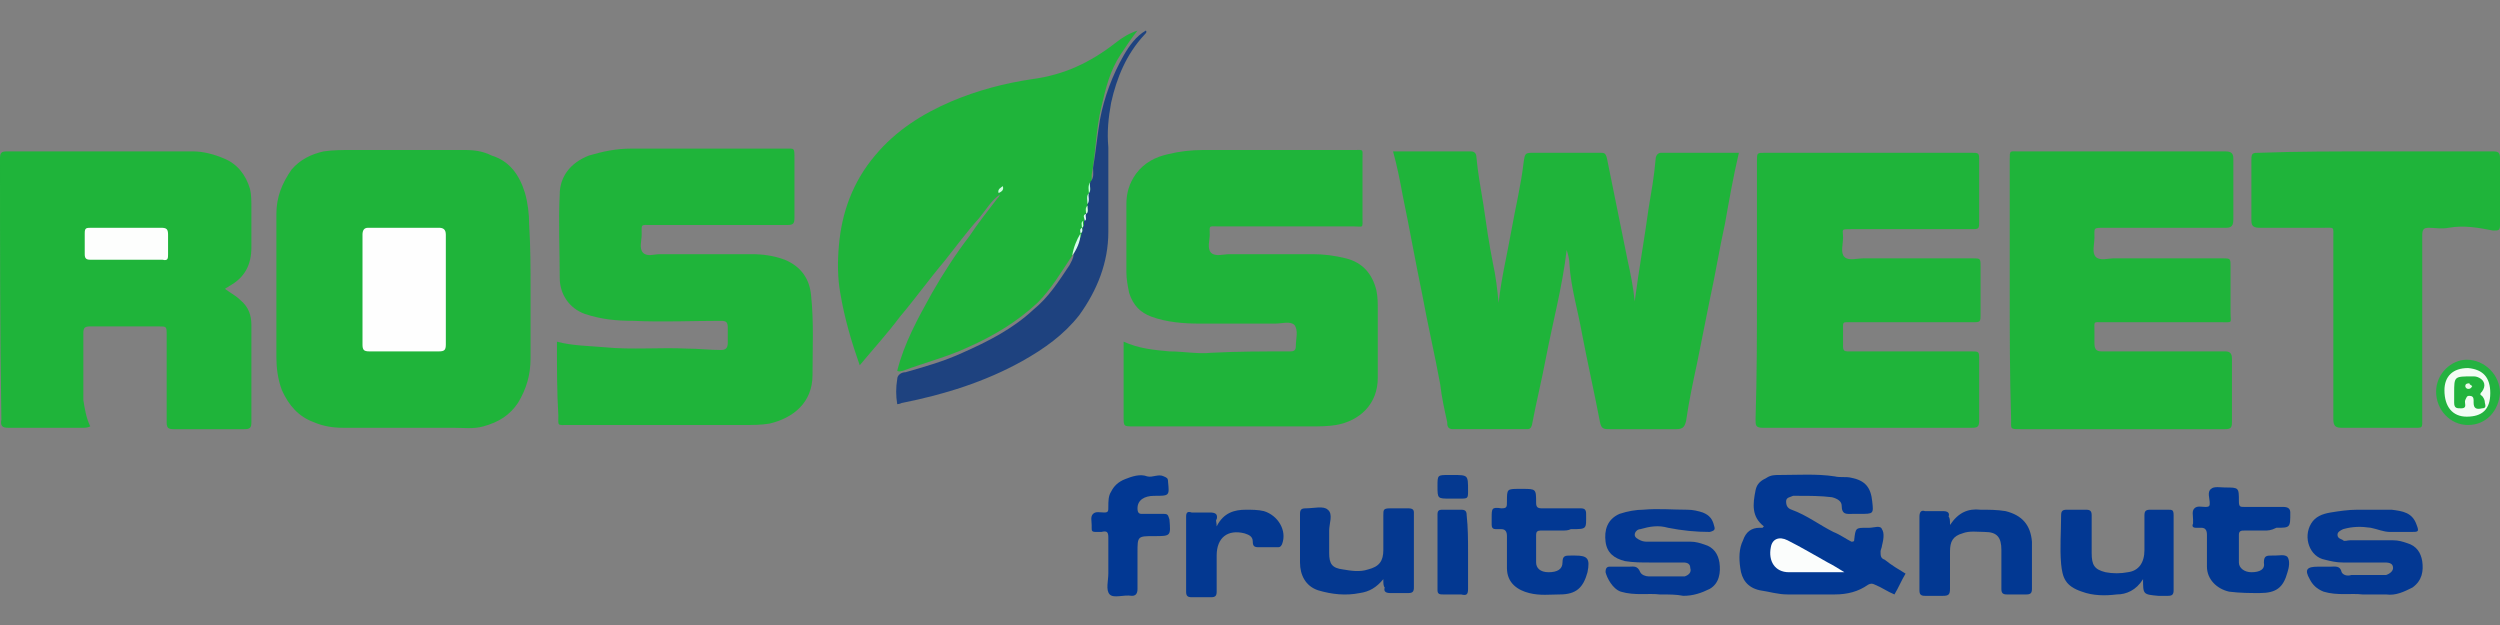 <?xml version="1.0" encoding="utf-8"?>
<!-- Generator: Adobe Illustrator 24.1.2, SVG Export Plug-In . SVG Version: 6.00 Build 0)  -->
<svg version="1.1" id="Warstwa_1" xmlns="http://www.w3.org/2000/svg" xmlns:xlink="http://www.w3.org/1999/xlink" x="0px" y="0px"
	 viewBox="0 0 180 45" style="enable-background:new 0 0 180 45;" xml:space="preserve">
<rect x="0" y="0" width="180" height="45" fill="#808080" stroke="none"/>
<style type="text/css">
	.st0{fill:#1FB43A;}
	.st1{fill:#023893;}
	.st2{fill:#1E427F;}
	.st3{fill:#033893;}
	.st4{fill:#043890;}
	.st5{fill:#023892;}
	.st6{fill:#013893;}
	.st7{fill:#033891;}
	.st8{fill:#24B240;}
	.st9{fill:#053990;}
	.st10{fill:#FDFEFD;}
	.st11{fill:#FEFEFE;}
	.st12{fill:#D7FCEA;}
	.st13{fill:#E2F8FD;}
	.st14{fill:#CFFEE2;}
	.st15{fill:#C2FEDE;}
	.st16{fill:#CAFED5;}
	.st17{fill:#CBFEDD;}
	.st18{fill:#E0FAFC;}
	.st19{fill:#E2F7FC;}
	.st20{fill:#FBFDFC;}
	.st21{fill:#F4FCF5;}
	.st22{fill:#22B43D;}
	.st23{fill:#ECFBEC;}
</style>
<g>
	<path class="st0" d="M100.3,10.9c1.9,0,3.7,0,5.6,0c0.3,0,0.4,0.2,0.4,0.4c0.1,1.1,0.3,2.2,0.5,3.4c0.2,1.4,0.4,2.8,0.7,4.3
		c0.2,0.9,0.3,1.8,0.4,2.8c0.2-1.8,0.6-3.4,0.9-5.1c0.3-1.7,0.7-3.3,0.9-5c0.1-0.7,0.1-0.7,0.8-0.7c1.6,0,3.1,0,4.7,0
		c0.3,0,0.4,0,0.5,0.4c0.5,2.5,1,4.9,1.5,7.4c0.2,0.9,0.4,1.9,0.5,2.9c0.3-2.3,0.7-4.5,1-6.7c0.2-1.2,0.4-2.3,0.5-3.5
		c0-0.2,0.1-0.5,0.4-0.5c1.8,0,3.7,0,5.6,0c-0.4,1.7-0.7,3.4-1,5.1c-0.4,1.8-0.7,3.7-1.1,5.5c-0.3,1.5-0.6,3-0.9,4.5
		c-0.3,1.4-0.6,2.8-0.8,4.2c-0.1,0.4-0.2,0.6-0.7,0.6c-1.6,0-3.2,0-4.8,0c-0.4,0-0.6,0-0.7-0.5c-0.4-2.1-0.9-4.3-1.3-6.4
		c-0.3-1.7-0.8-3.3-0.9-5c0-0.3-0.1-0.7-0.2-1c-0.3,2.6-1,5.2-1.5,7.8c-0.3,1.6-0.7,3.2-1,4.8c-0.1,0.3-0.2,0.3-0.4,0.3
		c-1.8,0-3.5,0-5.3,0c-0.4,0-0.4-0.3-0.4-0.5c-0.2-0.9-0.4-1.8-0.5-2.7c-0.4-2.2-0.9-4.3-1.3-6.5c-0.5-2.4-0.9-4.7-1.4-7.1
		C100.8,13,100.6,12,100.3,10.9z"/>
	<path class="st0" d="M40.1,24.6c1.1,0.3,2.3,0.3,3.4,0.4c2,0.2,4,0,6,0.1c0.8,0,1.6,0.1,2.4,0.1c0.3,0,0.5-0.1,0.5-0.5
		c0-0.4,0-0.7,0-1.1c0-0.4-0.1-0.5-0.5-0.5c-2.1,0-4.2,0.1-6.3,0c-1.2,0-2.3-0.1-3.5-0.5c-1.1-0.4-1.8-1.4-1.8-2.6c0-2-0.1-4,0-6
		c0-1.3,0.8-2.3,2.1-2.8c1-0.3,2-0.5,3-0.5c3.7,0,7.4,0,11.1,0c0.7,0,0.7-0.1,0.7,0.7c0,1.4,0,2.9,0,4.3c0,0.4-0.1,0.5-0.5,0.5
		c-3.3,0-6.6,0-9.8,0c-0.8,0-0.7-0.1-0.7,0.7c0,0.4-0.2,1,0.1,1.3c0.3,0.3,0.8,0.1,1.2,0.1c2.2,0,4.4,0,6.6,0c0.8,0,1.6,0.1,2.4,0.4
		c1.2,0.5,1.8,1.4,1.9,2.6c0.2,1.9,0.1,3.8,0.1,5.7c0,2-1.4,3.1-3.1,3.5c-0.6,0.1-1.2,0.1-1.9,0.1c-4.2,0-8.4,0-12.6,0
		c-0.8,0-0.7,0.1-0.7-0.7C40.1,28.3,40.1,26.5,40.1,24.6z"/>
	<path class="st0" d="M80.9,24.6c1.1,0.5,2.2,0.6,3.3,0.7c1,0,2,0.2,3,0.1c1.9-0.1,3.8-0.1,5.7-0.1c0.3,0,0.4-0.1,0.4-0.4
		c0-0.5,0.2-1.1-0.1-1.5c-0.3-0.3-0.9-0.1-1.4-0.1c-1.8,0-3.6,0-5.4,0c-1.2,0-2.4-0.1-3.5-0.5c-0.8-0.3-1.3-0.8-1.6-1.7
		c-0.1-0.5-0.2-1-0.2-1.5c0-1.6,0-3.3,0-4.9c0-0.8,0.2-1.5,0.7-2.2c0.6-0.8,1.4-1.2,2.3-1.4c0.8-0.2,1.7-0.3,2.5-0.3
		c3.6,0,7.3,0,10.9,0c0.7,0,0.6-0.1,0.6,0.6c0,1.4,0,2.8,0,4.2c0,0.9,0.1,0.7-0.7,0.7c-3.2,0-6.5,0-9.7,0c-0.7,0-0.6-0.1-0.6,0.6
		c0,0.4-0.2,1,0.1,1.3c0.3,0.3,0.9,0.1,1.3,0.1c2,0,4,0,6,0c0.8,0,1.6,0.1,2.4,0.3c1.2,0.3,1.9,1.1,2.2,2.3c0.1,0.5,0.1,0.9,0.1,1.4
		c0,1.6,0,3.3,0,4.9c0,1.9-1.3,3.1-3,3.4c-0.6,0.1-1.2,0.1-1.8,0.1c-4.3,0-8.6,0-12.8,0c-0.7,0-0.7,0-0.7-0.7
		C80.9,28.3,80.9,26.5,80.9,24.6z"/>
	<path class="st0" d="M6.5,30.7c-0.2,0.1-0.4,0.1-0.5,0.1c-1.8,0-3.6,0-5.4,0c-0.4,0-0.6-0.1-0.5-0.6C0,24,0,17.7,0,11.4
		c0-0.4,0.1-0.5,0.5-0.5c4.5,0,8.9,0,13.4,0c0.7,0,1.5,0.2,2.2,0.5c1,0.4,1.6,1.2,1.9,2.2c0.1,0.4,0.1,0.9,0.1,1.4
		c0,0.9,0,1.9,0,2.8c0,1.3-0.5,2.2-1.6,2.8c-0.1,0.1-0.2,0.1-0.3,0.2c0.4,0.3,0.8,0.5,1.1,0.8c0.6,0.5,0.8,1.1,0.8,1.8
		c0,2.3,0,4.7,0,7c0,0.4-0.1,0.5-0.5,0.5c-1.7,0-3.4,0-5.1,0c-0.4,0-0.5-0.1-0.5-0.5c0-2.1,0-4.2,0-6.3c0-0.6,0-0.6-0.6-0.6
		c-1.6,0-3.3,0-4.9,0c-0.4,0-0.5,0.1-0.5,0.5c0,1.6,0,3.2,0,4.8C6.1,29.4,6.2,30.1,6.5,30.7z"/>
	<path class="st0" d="M38.2,20.9c0,1.6,0,3.3,0,4.9c0,1.2-0.3,2.2-0.9,3.2c-0.6,0.9-1.4,1.4-2.5,1.7c-0.7,0.2-1.4,0.1-2.2,0.1
		c-2.6,0-5.3,0-7.9,0c-0.7,0-1.4-0.1-2.1-0.4c-1.1-0.4-1.8-1.2-2.3-2.3c-0.3-0.8-0.4-1.6-0.4-2.4c0-3.4,0-6.8,0-10.3
		c0-1.2,0.4-2.2,1.1-3.2c0.6-0.7,1.4-1.1,2.3-1.3c0.7-0.1,1.3-0.1,2-0.1c2.7,0,5.5,0,8.2,0c0.7,0,1.3,0.1,1.9,0.4
		c1.3,0.4,2,1.4,2.4,2.7c0.2,0.7,0.3,1.5,0.3,2.3C38.2,17.8,38.2,19.3,38.2,20.9z"/>
	<path class="st0" d="M77.2,18.4c-0.8,1.2-1.5,2.4-2.5,3.4c-1.5,1.4-3.2,2.4-5,3.2c-1.5,0.7-3.1,1.1-4.7,1.7c-0.1,0-0.2,0.1-0.4,0
		c0.5-2,1.5-3.8,2.5-5.6c0.8-1.4,1.7-2.8,2.7-4.1c0.6-0.9,1.3-1.8,2-2.7c0.1-0.1,0.2-0.2,0.2-0.4c0-0.1,0,0,0,0c0,0,0,0,0,0.1
		c-0.6,0.4-1,1.1-1.5,1.7c-0.9,1-1.7,2.1-2.5,3.1c-1.1,1.3-2.1,2.7-3.2,4c-0.9,1.2-1.9,2.3-2.9,3.5c-0.6-1.7-1.1-3.4-1.4-5.2
		c-0.2-1.1-0.2-2.3-0.1-3.4c0.2-2.4,1-4.6,2.6-6.5c1.5-1.8,3.4-3,5.5-3.9c1.9-0.8,3.8-1.3,5.8-1.6c2.3-0.3,4.2-1.2,6-2.6
		c0.5-0.4,1-0.7,1.6-0.9c-0.4,0.5-0.8,1.1-1.2,1.7c-0.8,1.2-1.1,2.5-1.4,3.8c-0.4,1.6-0.4,3.3-0.7,4.9c0,0.2,0,0.5,0,0.7
		c0,0,0,0.1,0,0.1c0,0.2,0,0.4,0,0.6c0,0.1,0,0.1,0,0.2c-0.1,0.2,0,0.4-0.1,0.6c0,0.1,0,0.1,0,0.2c-0.1,0.2-0.1,0.4-0.1,0.5
		c0,0.1,0,0.1,0,0.1c0,0.1-0.1,0.2-0.1,0.4c0,0,0,0.1,0,0.1c0,0.1-0.1,0.2-0.1,0.4c0,0,0,0.1,0,0.1c0,0.1-0.1,0.2-0.1,0.3
		c0,0.1,0,0.1-0.1,0.2C77.6,17.4,77.5,17.9,77.2,18.4C77.2,18.4,77.2,18.4,77.2,18.4z"/>
	<path class="st0" d="M126.5,20.9c0-3.1,0-6.2,0-9.3c0-0.6,0-0.6,0.6-0.6c4.9,0,9.8,0,14.8,0c0.6,0,0.6,0,0.6,0.6c0,1.4,0,2.9,0,4.3
		c0,0.6,0,0.6-0.6,0.6c-2.9,0-5.8,0-8.6,0c-0.8,0-0.6,0-0.6,0.6c0,0.5-0.2,1.1,0.1,1.4c0.3,0.3,0.9,0.1,1.4,0.1c2.6,0,5.2,0,7.8,0
		c0.6,0,0.6,0,0.6,0.6c0,1.1,0,2.3,0,3.4c0,0.6,0,0.6-0.6,0.6c-2.9,0-5.8,0-8.6,0c-0.8,0-0.7-0.1-0.7,0.7c0,0.4,0,0.8,0,1.1
		c0,0.2,0.1,0.3,0.3,0.3c0.1,0,0.3,0,0.4,0c2.8,0,5.7,0,8.5,0c0.6,0,0.6,0,0.6,0.6c0,1.5,0,2.9,0,4.4c0,0.4-0.1,0.5-0.5,0.5
		c-5,0-10.1,0-15.1,0c-0.5,0-0.5-0.2-0.5-0.6C126.5,27.1,126.5,24,126.5,20.9z"/>
	<path class="st0" d="M144.7,20.9c0-3.1,0-6.3,0-9.4c0-0.7,0-0.6,0.6-0.6c5,0,9.9,0,14.9,0c0.4,0,0.6,0.1,0.6,0.5c0,1.5,0,3,0,4.4
		c0,0.4-0.1,0.6-0.5,0.6c-2.9,0-5.9,0-8.8,0c-0.8,0-0.7,0-0.7,0.7c0,0.5-0.2,1.1,0.1,1.4c0.3,0.3,0.9,0.1,1.3,0.1c2.6,0,5.2,0,7.8,0
		c0.6,0,0.6,0,0.6,0.6c0,1.1,0,2.2,0,3.3c0,0.8,0.2,0.7-0.7,0.7c-2.8,0-5.7,0-8.5,0c-0.7,0-0.6-0.1-0.6,0.6c0,0.3,0,0.6,0,0.9
		c0,0.4,0.1,0.6,0.5,0.6c1.9,0,3.8,0,5.7,0c1.1,0,2.1,0,3.2,0c0.3,0,0.5,0.1,0.5,0.5c0,1.5,0,3,0,4.6c0,0.4-0.1,0.5-0.5,0.5
		c-1.4,0-2.7,0-4.1,0c-3.5,0-7.1,0-10.6,0c-0.8,0-0.7,0-0.7-0.7C144.7,27,144.7,23.9,144.7,20.9z"/>
	<path class="st0" d="M171.1,10.9c2.8,0,5.6,0,8.4,0c0.4,0,0.5,0.1,0.5,0.5c0,1.6,0,3.2,0,4.8c0,0.4-0.1,0.4-0.5,0.4
		c-1-0.2-2.1-0.4-3.2-0.2c-0.5,0.1-1,0-1.4,0c-0.4,0-0.5,0.1-0.5,0.6c0,4.3,0,8.7,0,13c0,0.9,0.1,0.8-0.8,0.8c-1.7,0-3.3,0-5,0
		c-0.4,0-0.6-0.1-0.6-0.6c0-4.4,0-8.8,0-13.1c0-0.8,0.1-0.7-0.7-0.7c-1.5,0-3.1,0-4.6,0c-0.4,0-0.6-0.1-0.6-0.5c0-1.5,0-3,0-4.4
		c0-0.5,0.1-0.5,0.6-0.5C165.4,10.9,168.2,10.9,171.1,10.9z"/>
	<path class="st1" d="M137.2,41.3c-0.3,0.5-0.5,1-0.8,1.5c-0.5-0.2-0.9-0.5-1.4-0.7c-0.2-0.1-0.3-0.1-0.5,0
		c-0.7,0.5-1.5,0.7-2.4,0.7c-1.1,0-2.3,0-3.4,0c-0.7,0-1.3-0.2-2-0.3c-0.9-0.2-1.3-0.8-1.4-1.6c-0.1-0.7-0.1-1.4,0.2-2
		c0.2-0.6,0.6-0.9,1.2-0.9c0.1,0,0.2,0,0.2,0c0,0,0.1-0.1,0.1-0.1c-0.9-0.7-0.8-1.6-0.6-2.6c0.1-0.5,0.4-0.7,0.8-0.9
		c0.3-0.2,0.6-0.2,0.9-0.2c1.3,0,2.7-0.1,4,0.1c0.4,0.1,0.8,0,1.2,0.1c1,0.2,1.4,0.7,1.5,1.7c0.1,0.9,0.1,0.9-0.9,0.9
		c-0.2,0-0.3,0-0.5,0c-0.4,0-0.8,0.1-0.8-0.6c0-0.3-0.3-0.5-0.7-0.6c-0.8-0.1-1.6-0.1-2.4-0.1c-0.1,0-0.3,0-0.4,0
		c-0.2,0.1-0.5,0.1-0.5,0.4c0,0.3,0.1,0.5,0.4,0.6c1.1,0.4,2,1.1,3,1.6c0.5,0.2,0.9,0.5,1.3,0.7c0.1,0,0.2,0,0.2-0.1
		c0.1-0.9,0.1-0.9,0.9-0.9c0.1,0,0.1,0,0.2,0c0.3,0,0.8-0.2,0.9,0.1c0.2,0.3,0.1,0.8,0,1.2c0,0.1-0.1,0.3-0.1,0.4
		c0,0.3,0,0.5,0.3,0.6C136.2,40.7,136.7,41,137.2,41.3z"/>
	<path class="st2" d="M78.3,14.8c0,0,0-0.1,0-0.1c0.1-0.2,0-0.5,0.1-0.8l0,0c0.2-0.2,0-0.5,0.1-0.8l0,0c0.3-0.3,0.2-0.7,0.2-1
		c0.2-1.2,0.3-2.3,0.5-3.5C79.5,7,80.1,5.4,80.9,4c0.4-0.7,0.9-1.4,1.6-1.8c0.1,0.1,0,0.2-0.1,0.3c-1.3,1.4-2,3.1-2.4,4.9
		c-0.2,1.1-0.3,2.1-0.2,3.2c0,2,0,4.1,0,6.1c0,2.2-0.8,4.2-2.1,6c-1.1,1.4-2.5,2.4-4.1,3.3c-2.7,1.5-5.6,2.4-8.6,3
		c-0.1,0-0.2,0.1-0.4,0.1c-0.1-0.6-0.1-1.2,0-1.8c0-0.3,0.3-0.5,0.6-0.5c1.4-0.4,2.8-0.8,4.1-1.4c1.8-0.8,3.6-1.7,5.1-3.1
		c1.1-0.9,1.8-2,2.6-3.2c0.1-0.2,0.3-0.5,0.3-0.8l0,0c0.2-0.5,0.5-1.1,0.6-1.6l0,0c0.1-0.1,0-0.3,0.1-0.4l0,0c0.1-0.1,0-0.4,0.1-0.5
		l0,0c0.1-0.1,0-0.4,0.1-0.5l0,0C78.3,15.2,78.2,15,78.3,14.8z"/>
	<path class="st3" d="M170.1,42.8c-0.8-0.1-1.8,0.1-2.8-0.2c-0.5-0.2-0.8-0.5-1-0.9c-0.4-0.7-0.2-0.9,0.6-0.9c0.3,0,0.6,0,0.9,0
		c0.3,0,0.7-0.1,0.8,0.4c0.1,0.2,0.4,0.3,0.7,0.2c0.8,0,1.5,0,2.3,0c0.1,0,0.2,0,0.2,0c0.3-0.1,0.5-0.3,0.5-0.5
		c0-0.3-0.2-0.4-0.6-0.4c-1,0-2,0-3,0c-0.5,0-0.9-0.1-1.3-0.2c-1.1-0.2-1.6-1.6-1-2.6c0.3-0.5,0.8-0.7,1.4-0.8
		c0.6-0.1,1.3-0.2,1.9-0.2c0.8,0,1.7,0,2.5,0c0.8,0.1,1.5,0.2,1.8,1.1c0.2,0.5,0.1,0.5-0.4,0.5c-0.5,0-1,0-1.5,0
		c-0.5,0-0.9-0.2-1.4-0.3c-0.7-0.1-1.3-0.1-2,0.1c-0.2,0.1-0.4,0.2-0.4,0.4c0,0.3,0.3,0.3,0.4,0.4c0.1,0.1,0.3,0,0.5,0
		c1,0,2.1,0,3.1,0c0.4,0,0.7,0.1,1,0.2c0.7,0.2,1,0.7,1.1,1.3c0.1,0.7,0,1.4-0.7,1.9c-0.6,0.3-1.2,0.6-1.9,0.5
		C171.3,42.8,170.8,42.8,170.1,42.8z"/>
	<path class="st3" d="M119.5,42.8c-0.8-0.1-1.8,0.1-2.8-0.2c-0.6-0.2-1-1-1.1-1.4c0-0.3,0.1-0.4,0.3-0.4c0.5,0,0.9,0,1.4,0
		c0.3,0,0.6-0.1,0.8,0.4c0.1,0.2,0.4,0.3,0.6,0.3c0.8,0,1.5,0,2.3,0c0.1,0,0.2,0,0.3,0c0.3-0.1,0.5-0.3,0.4-0.6
		c0-0.3-0.2-0.4-0.5-0.4c-0.8,0-1.6,0-2.4,0c-0.6,0-1.2,0-1.8-0.1c-0.8-0.2-1.3-0.6-1.4-1.4c-0.1-0.8,0.1-1.6,1-2
		c0.6-0.2,1.2-0.3,1.7-0.3c1.1-0.1,2.1,0,3.2,0c0.4,0,0.8,0.1,1.1,0.2c0.5,0.2,0.7,0.5,0.8,0.9c0.1,0.3,0.1,0.4-0.3,0.5
		c-1,0-2-0.1-3-0.3c-0.7-0.2-1.3-0.1-2,0.1c-0.2,0-0.4,0.2-0.4,0.4c0,0.2,0.2,0.3,0.4,0.4c0.2,0.1,0.4,0.1,0.5,0.1c1,0,2.1,0,3.1,0
		c0.4,0,0.7,0.1,1,0.2c0.7,0.2,1,0.7,1.1,1.3c0.1,0.7,0,1.5-0.7,1.9c-0.6,0.3-1.2,0.5-1.9,0.5C120.7,42.8,120.2,42.8,119.5,42.8z"/>
	<path class="st1" d="M154.3,41.7c-0.5,0.8-1.2,1.1-1.9,1.1c-0.8,0.1-1.7,0.1-2.5-0.2c-1.2-0.4-1.4-1-1.5-2c-0.1-1.2,0-2.3,0-3.5
		c0-0.3,0.1-0.4,0.4-0.4c0.5,0,0.9,0,1.4,0c0.3,0,0.4,0.1,0.4,0.4c0,0.9,0,1.8,0,2.7c0,0.9,0.2,1.2,1,1.4c0.5,0.1,1.1,0.1,1.6,0
		c0.8-0.1,1.2-0.7,1.2-1.6c0-0.8,0-1.7,0-2.5c0-0.3,0.1-0.4,0.4-0.4c0.4,0,0.9,0,1.3,0c0.3,0,0.4,0,0.4,0.4c0,1.8,0,3.6,0,5.4
		c0,0.3-0.1,0.4-0.4,0.4c-0.2,0-0.5,0-0.7,0C154.3,42.8,154.3,42.8,154.3,41.7z"/>
	<path class="st4" d="M99.6,41.7c-0.5,0.6-1,0.9-1.7,1c-1,0.2-2,0.1-3-0.2c-0.9-0.3-1.3-1.1-1.3-2c0-1.2,0-2.3,0-3.5
		c0-0.3,0.1-0.4,0.4-0.4c0.6,0,1.3-0.2,1.6,0.1c0.4,0.3,0.1,1,0.1,1.5c0,0.5,0,1,0,1.6c0,0.8,0.2,1.1,1,1.2c0.6,0.1,1.2,0.2,1.8,0
		c0.8-0.2,1.1-0.6,1.1-1.4c0-0.8,0-1.7,0-2.5c0-0.4,0-0.5,0.5-0.5c0.4,0,0.9,0,1.3,0c0.3,0,0.4,0.1,0.4,0.3c0,1.8,0,3.6,0,5.4
		c0,0.3-0.1,0.4-0.4,0.4c-0.4,0-0.9,0-1.3,0c-0.3,0-0.5-0.1-0.4-0.4C99.6,42.2,99.6,42,99.6,41.7z"/>
	<path class="st5" d="M140.4,37.8c0.6-0.9,1.3-1.2,2.2-1.1c0.6,0,1.2,0,1.8,0.1c1.2,0.3,1.8,1,1.9,2.2c0,1.1,0,2.3,0,3.4
		c0,0.3-0.1,0.4-0.4,0.4c-0.5,0-0.9,0-1.4,0c-0.3,0-0.4-0.1-0.4-0.4c0-0.9,0-1.9,0-2.8c0-0.9-0.3-1.3-1.2-1.3
		c-0.5,0-1.1-0.1-1.6,0.1c-0.7,0.2-0.9,0.6-0.9,1.3c0,0.9,0,1.8,0,2.7c0,0.4-0.1,0.5-0.5,0.5c-0.4,0-0.9,0-1.3,0
		c-0.3,0-0.4-0.1-0.4-0.4c0-1.8,0-3.5,0-5.3c0-0.3,0.1-0.5,0.4-0.4c0.4,0,0.9,0,1.3,0c0.3,0,0.5,0.1,0.4,0.4
		C140.4,37.3,140.4,37.5,140.4,37.8z"/>
	<path class="st6" d="M163,38.2c-0.5,0-1,0-1.4,0c-0.2,0-0.4,0-0.4,0.3c0,0.7,0,1.3,0,2c0,0.4,0.4,0.7,0.9,0.7c0.6,0,1-0.2,0.9-0.7
		c0-0.5,0.2-0.5,0.6-0.5c0.1,0,0.2,0,0.2,0c0.3,0,0.7-0.1,0.9,0.1c0.2,0.3,0.1,0.8,0,1.1c-0.3,1.1-0.8,1.5-2,1.5
		c-0.7,0-1.4,0-2.2-0.1c-0.9-0.2-1.6-0.9-1.6-1.8c0-0.8,0-1.5,0-2.3c0-0.3-0.1-0.5-0.4-0.5c-0.1,0-0.3,0-0.4,0
		c-0.2,0-0.3-0.1-0.2-0.3c0-0.1,0-0.2,0-0.3c0-0.3-0.1-0.6,0.1-0.8c0.2-0.2,0.5-0.1,0.8-0.1c0.3,0,0.3-0.1,0.3-0.3
		c0-0.3-0.2-0.8,0.1-1c0.2-0.2,0.7-0.1,1-0.1c1,0,1,0,1,1c0,0.4,0.1,0.4,0.4,0.4c0.9,0,1.8,0,2.8,0c0.3,0,0.5,0.1,0.5,0.4
		c0,1.1,0,1.1-1,1.1C163.5,38.2,163.3,38.2,163,38.2z"/>
	<path class="st1" d="M112.4,38.2c-0.5,0-1,0-1.5,0c-0.2,0-0.3,0.1-0.3,0.3c0,0.7,0,1.3,0,2c0,0.4,0.3,0.7,0.9,0.7
		c0.6,0,1-0.2,1-0.7c0-0.5,0.2-0.5,0.6-0.5c0.1,0,0.2,0,0.3,0c0.9,0,1.1,0.2,0.9,1.2c-0.3,1.1-0.8,1.6-2,1.6c-0.7,0-1.4,0.1-2.2-0.1
		c-0.8-0.2-1.6-0.7-1.6-1.8c0-0.7,0-1.5,0-2.3c0-0.3-0.1-0.5-0.4-0.5c-0.1,0-0.3,0-0.4,0c-0.2,0-0.3-0.1-0.3-0.3c0-0.2,0-0.3,0-0.5
		c0-0.7,0-0.8,0.7-0.7c0.4,0,0.4-0.1,0.4-0.5c0-0.9,0-0.9,0.9-0.9c0.1,0,0.1,0,0.2,0c1,0,1,0,1,1c0,0.3,0.1,0.4,0.4,0.4
		c0.9,0,1.9,0,2.8,0c0.3,0,0.4,0.1,0.4,0.4c0,1.1,0.1,1.1-1.1,1.1C112.9,38.2,112.7,38.2,112.4,38.2z"/>
	<path class="st1" d="M81.9,40.6c0,0.6,0,1.2,0,1.8c0,0.3-0.1,0.5-0.4,0.5c-0.6-0.1-1.3,0.2-1.6-0.1c-0.3-0.3-0.1-1-0.1-1.5
		c0-0.9,0-1.7,0-2.6c0-0.4-0.1-0.5-0.5-0.4c-0.1,0-0.3,0-0.4,0c-0.3,0-0.3-0.1-0.3-0.3c0-0.1,0-0.2,0-0.2c0-0.3-0.1-0.6,0.1-0.8
		c0.2-0.2,0.5-0.1,0.8-0.1c0.3,0,0.3-0.1,0.3-0.4c0-0.4,0-0.8,0.2-1.1c0.2-0.4,0.5-0.7,1-0.9c0.5-0.2,1.1-0.4,1.6-0.2
		c0.4,0.1,0.8-0.2,1.2,0c0.2,0.1,0.3,0.1,0.3,0.4c0.1,1,0.1,1-1,1c-0.7,0-1.2,0.3-1.2,0.9c0,0.3,0.1,0.4,0.3,0.4c0.5,0,1,0,1.6,0
		c0.3,0,0.3,0.1,0.4,0.4c0.1,1.2,0.1,1.2-1.1,1.2c-1.2,0-1.2,0-1.2,1.2C81.9,39.8,81.9,40.2,81.9,40.6z"/>
	<path class="st7" d="M87.6,37.9c0.5-1,1.3-1.2,2.1-1.2c0.4,0,0.9,0,1.3,0.1c1,0.3,1.7,1.4,1.3,2.4c-0.1,0.2-0.2,0.2-0.3,0.2
		c-0.5,0-1,0-1.4,0c-0.3,0-0.4-0.1-0.4-0.4c0-0.4-0.3-0.5-0.6-0.6c-1.2-0.3-2,0.3-2,1.6c0,0.9,0,1.7,0,2.6c0,0.3-0.1,0.4-0.4,0.4
		c-0.5,0-1,0-1.4,0c-0.3,0-0.4-0.1-0.4-0.4c0-1.8,0-3.6,0-5.4c0-0.3,0.1-0.4,0.4-0.3c0.4,0,0.8,0,1.3,0c0.4,0,0.6,0.1,0.5,0.5
		C87.5,37.4,87.6,37.6,87.6,37.9z"/>
	<path class="st7" d="M105.7,39.8c0,0.9,0,1.7,0,2.6c0,0.4-0.1,0.5-0.5,0.4c-0.4,0-0.9,0-1.3,0c-0.2,0-0.4,0-0.4-0.3
		c0-1.8,0-3.7,0-5.5c0-0.2,0.1-0.3,0.3-0.3c0.5,0,1,0,1.4,0c0.3,0,0.4,0.1,0.4,0.4C105.7,38,105.7,38.9,105.7,39.8z"/>
	<path class="st8" d="M180,28.3c-0.1,1.3-1,2.3-2.3,2.3c-1.3,0-2.3-1.1-2.3-2.4c0-1.3,1.1-2.3,2.2-2.3C178.9,25.9,180,27,180,28.3z"
		/>
	<path class="st9" d="M104.6,34.2c1.1,0,1.1,0,1.1,1.1c0,0.6,0,0.6-0.6,0.6c-0.2,0-0.5,0-0.7,0c-0.9,0-0.9,0-0.9-0.9
		c0-0.8,0-0.8,0.8-0.8C104.4,34.2,104.5,34.2,104.6,34.2z"/>
	<path class="st10" d="M9.1,16.4c0.8,0,1.7,0,2.5,0c0.4,0,0.5,0.1,0.5,0.5c0,0.5,0,1,0,1.4c0,0.3,0,0.5-0.4,0.4c-1.7,0-3.5,0-5.2,0
		c-0.3,0-0.4-0.1-0.4-0.4c0-0.5,0-1,0-1.5c0-0.4,0.1-0.4,0.5-0.4C7.4,16.4,8.2,16.4,9.1,16.4z"/>
	<path class="st11" d="M32.1,20.9c0,1.3,0,2.6,0,3.9c0,0.4-0.1,0.5-0.5,0.5c-1.7,0-3.3,0-5,0c-0.4,0-0.5-0.1-0.5-0.5
		c0-2.6,0-5.3,0-7.9c0-0.3,0.1-0.5,0.4-0.5c1.7,0,3.4,0,5.1,0c0.3,0,0.5,0.1,0.5,0.5C32.1,18.2,32.1,19.6,32.1,20.9z"/>
	<path class="st12" d="M77.8,16.8c0,0.6-0.3,1.2-0.6,1.6C77.3,17.8,77.5,17.3,77.8,16.8z"/>
	<path class="st13" d="M78.4,13.9c-0.1,0.2,0.1,0.5-0.1,0.8C78.3,14.4,78.2,14.1,78.4,13.9z"/>
	<path class="st14" d="M71.9,13.9c-0.1-0.3,0.2-0.4,0.3-0.5C72.3,13.7,72.1,13.8,71.9,13.9L71.9,13.9z"/>
	<path class="st15" d="M78.5,13.1c-0.1,0.2,0.1,0.6-0.1,0.8C78.4,13.7,78.3,13.4,78.5,13.1z"/>
	<path class="st16" d="M78.3,14.8c0,0.2,0.1,0.5-0.1,0.6C78.2,15.2,78.1,15,78.3,14.8z"/>
	<path class="st17" d="M78,15.9c-0.1,0.2,0.1,0.4-0.1,0.5C77.9,16.2,77.8,16,78,15.9z"/>
	<path class="st18" d="M78.2,15.4c-0.1,0.2,0.1,0.4-0.1,0.5C78.1,15.7,77.9,15.5,78.2,15.4z"/>
	<path class="st19" d="M77.9,16.4c0,0.1,0.1,0.3-0.1,0.4C77.8,16.7,77.7,16.5,77.9,16.4z"/>
	<path class="st20" d="M132.8,41.2c-1.4,0-2.7,0-4,0c-1,0-1.5-0.8-1.3-1.8c0.1-0.6,0.6-0.8,1.2-0.5c1,0.5,2,1.1,2.9,1.6
		C132,40.7,132.3,40.9,132.8,41.2z"/>
	<path class="st21" d="M179.3,28.3c0,1.2-0.6,1.7-1.7,1.7c-1,0-1.6-0.7-1.6-1.9c0-1,0.6-1.6,1.7-1.6
		C178.8,26.6,179.3,27.2,179.3,28.3z"/>
	<path class="st22" d="M176.7,28.3c0-1.2,0-1.2,1.3-1.2c0.2,0,0.3,0,0.5,0.1c0.4,0.2,0.5,0.6,0.2,1c-0.1,0.1-0.2,0.2,0,0.3
		c0.1,0.1,0.2,0.3,0.2,0.4c0,0.2,0.2,0.5-0.2,0.5c-0.4,0.1-0.6,0-0.6-0.4c0-0.1,0-0.1,0-0.2c0-0.2-0.1-0.3-0.3-0.3
		c-0.2,0-0.2,0.1-0.3,0.3c-0.1,0.2,0.2,0.6-0.3,0.6c-0.3,0-0.5,0-0.5-0.4C176.7,28.8,176.7,28.5,176.7,28.3z"/>
	<path class="st23" d="M178,27.8c-0.1,0.2-0.2,0.2-0.3,0.2c-0.1,0-0.2-0.1-0.2-0.2c0-0.2,0.2-0.2,0.3-0.2
		C177.8,27.7,177.9,27.7,178,27.8z"/>
</g>
</svg>
